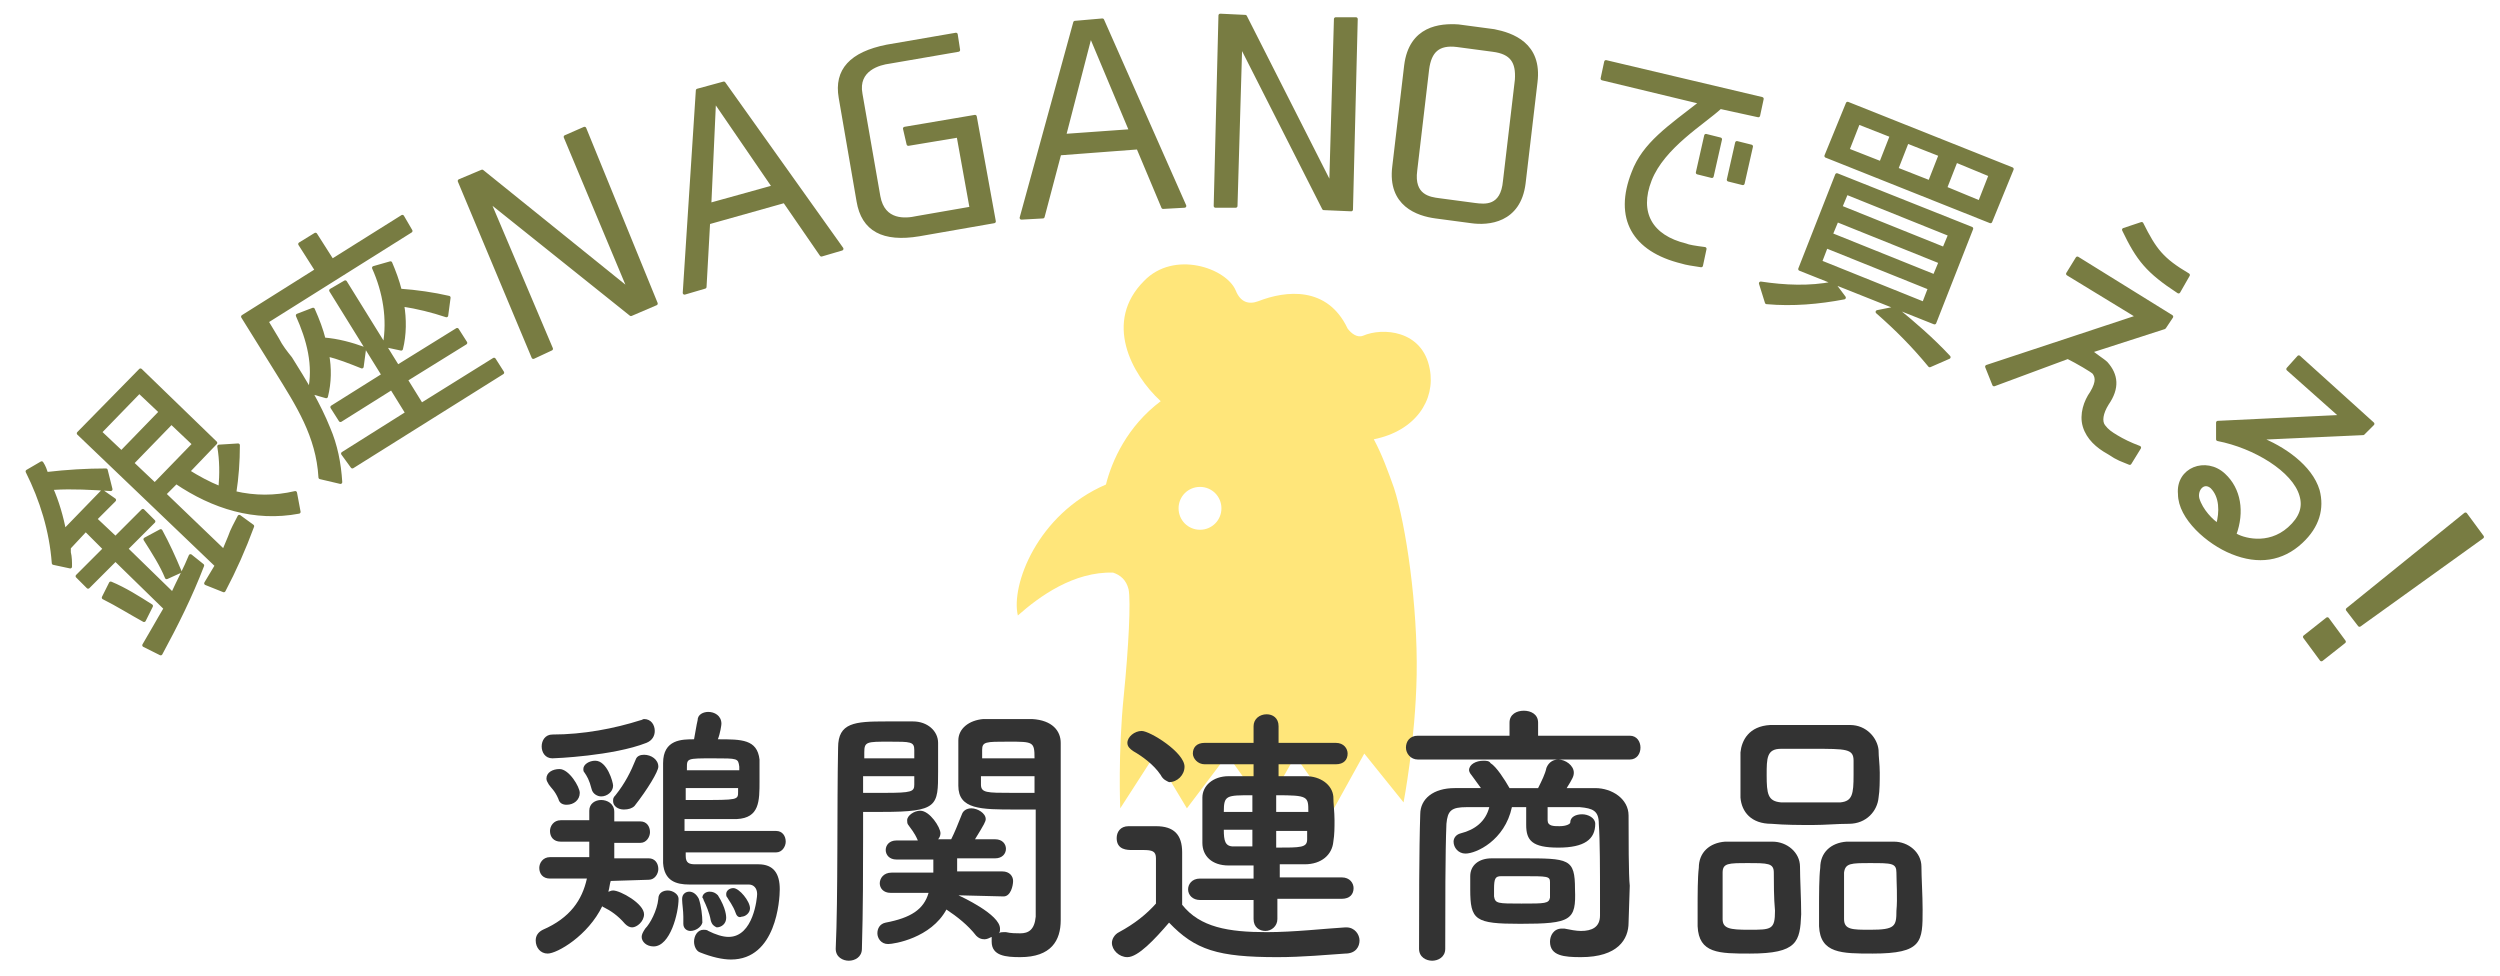 <?xml version="1.0" encoding="utf-8"?>
<!-- Generator: Adobe Illustrator 25.0.0, SVG Export Plug-In . SVG Version: 6.00 Build 0)  -->
<svg version="1.1" xmlns="http://www.w3.org/2000/svg" xmlns:xlink="http://www.w3.org/1999/xlink" x="0px" y="0px"
	 viewBox="0 0 210 82" enable-background="new 0 0 210 82" xml:space="preserve">
<g id="レイヤー_1">
</g>
<g id="レイヤー_3">
	<path fill="#FFE67A" d="M100.8,44.5c-1,0-1.8-0.8-1.8-1.8c0-1,0.8-1.8,1.8-1.8c1,0,1.8,0.8,1.8,1.8
		C102.6,43.7,101.8,44.5,100.8,44.5 M117.9,67.4c0,0,1-5.2,1.1-10.7c0.1-5.8-0.9-12.6-1.9-15.7c-0.5-1.4-1-2.8-1.7-4.1
		c3.5-0.7,5.2-3.3,4.7-5.9c-0.6-3.3-4-3.5-5.6-2.8c-0.5,0.2-1-0.2-1.3-0.6c-1.7-3.6-5.2-3.2-7.5-2.3c-0.8,0.3-1.5,0.1-1.9-0.9
		c-0.8-1.9-5.2-3.4-7.7-0.8c-3.4,3.4-1.1,7.8,1.4,10.1c-2.8,2.1-4.1,5-4.6,7c-5.8,2.5-8,8.5-7.4,11c1.8-1.6,4.7-3.7,8-3.6
		c0.6,0.2,1.1,0.6,1.3,1.4c0.2,1,0,4.9-0.4,8.9c-0.5,4.9-0.3,9.5-0.3,9.5l2.9-4.5l2.7,4.5l3.4-4.5l3.2,4.5l2.5-4.4L112,68l2.6-4.7
		L117.9,67.4z"/>
	<g>
		<path fill="#333333" d="M51.3,74c-0.1,0.3-0.1,0.6-0.2,0.9c0.1,0,0.2-0.1,0.4-0.1c0.6,0,2.6,1.1,2.6,2c0,0.6-0.6,1.1-1,1.1
			c-0.2,0-0.4-0.1-0.6-0.3c-0.6-0.7-1.2-1.1-1.8-1.4c0,0-0.1,0-0.1-0.1c-1.2,2.5-3.8,4-4.6,4c-0.6,0-1-0.5-1-1.1
			c0-0.4,0.2-0.7,0.6-0.9c2.3-1,3.3-2.5,3.7-4.3l-3.1,0c-0.6,0-0.9-0.4-0.9-0.9c0-0.4,0.3-0.9,0.9-0.9l3.3,0c0-0.4,0-0.8,0-1.3h-2.4
			c-0.6,0-0.9-0.4-0.9-0.9c0-0.4,0.3-0.9,0.9-0.9l2.4,0c0-0.3,0-0.5,0-0.8c0,0,0,0,0,0c0-0.6,0.5-0.9,1-0.9c0.5,0,1.1,0.3,1.1,1v0.8
			l2.2,0c0.5,0,0.8,0.4,0.8,0.9c0,0.4-0.3,0.9-0.8,0.9h-2.2c0,0.4,0,0.8,0,1.3l2.9,0c0.5,0,0.8,0.4,0.8,0.9c0,0.4-0.3,0.9-0.8,0.9
			L51.3,74z M46.4,63.7c-0.6,0-0.9-0.5-0.9-1c0-0.5,0.3-1,0.9-1c2.6,0,5.2-0.5,7.4-1.2c0.1,0,0.2-0.1,0.3-0.1c0.6,0,0.9,0.5,0.9,1
			c0,0.4-0.2,0.8-0.7,1C51.5,63.5,46.6,63.7,46.4,63.7z M47.6,67.6c-0.3,0-0.6-0.1-0.7-0.5c-0.3-0.7-0.6-0.9-0.8-1.2
			c-0.1-0.2-0.2-0.3-0.2-0.5c0-0.5,0.5-0.8,1.1-0.8c0.8,0,1.7,1.5,1.7,2C48.7,67.2,48.2,67.6,47.6,67.6z M50.5,66.9
			c-0.3,0-0.7-0.2-0.8-0.6c-0.2-0.8-0.4-1.1-0.6-1.4C49,64.8,49,64.7,49,64.6c0-0.4,0.5-0.7,1-0.7c1,0,1.5,1.8,1.5,2.1
			C51.5,66.5,51,66.9,50.5,66.9z M52.4,68c-0.5,0-0.9-0.3-0.9-0.7c0-0.2,0-0.3,0.2-0.5c0.8-1,1.3-2,1.7-3c0.1-0.3,0.4-0.4,0.7-0.4
			c0.6,0,1.2,0.4,1.2,1c0,0.4-0.9,1.9-2,3.3C53.1,67.9,52.8,68,52.4,68z M53.9,78.7c0-0.2,0.1-0.4,0.3-0.7c0.4-0.4,1-1.5,1.1-2.5
			c0-0.5,0.4-0.7,0.8-0.7c0.4,0,0.9,0.3,0.9,0.7c0,1.2-0.7,4-2.1,4C54.3,79.5,53.9,79.1,53.9,78.7z M57.6,71.5v0.4
			c0,0.6,0.3,0.7,0.8,0.7c0.9,0,1.9,0,2.9,0c0.7,0,1.5,0,2.4,0c1.3,0,1.8,0.8,1.8,2.1c0,0.9-0.3,5.9-4.1,5.9c-0.7,0-1.6-0.2-2.6-0.6
			c-0.3-0.1-0.5-0.5-0.5-0.9c0-0.5,0.3-1,0.8-1c0.1,0,0.3,0,0.4,0.1c0.6,0.3,1.2,0.5,1.7,0.5c2.1,0,2.4-3.3,2.4-3.6
			c0-0.5-0.3-0.8-0.7-0.8c-0.4,0-0.8,0-1.3,0c-1.1,0-2.3,0-3.6,0c0,0-0.1,0-0.1,0c-1.1,0-2.1-0.3-2.2-1.8c0-1.2,0-2.4,0-3.6
			c0-1.6,0-3.2,0-4.8c0-2,1.6-2,2.6-2c0.1-0.5,0.2-1.2,0.3-1.6c0-0.5,0.5-0.7,0.9-0.7c0.5,0,1.1,0.3,1.1,1c0,0.1-0.1,0.8-0.3,1.3
			c2,0,3.3,0,3.5,1.7c0,0.3,0,1.1,0,1.8c0,1.7,0,3.1-1.9,3.2c-0.9,0-1.6,0-2.5,0c-0.6,0-1.2,0-1.9,0c0,0.3,0,0.7,0,1h7.7
			c0.5,0,0.8,0.4,0.8,0.9c0,0.4-0.3,0.9-0.8,0.9H57.6z M58,78.2c-0.3,0-0.6-0.2-0.6-0.6c0,0,0-0.1,0-0.1c0-0.2,0-0.3,0-0.5
			c0-0.5-0.1-1.1-0.1-1.4c0,0,0-0.1,0-0.1c0-0.4,0.3-0.6,0.6-0.6c0.3,0,0.6,0.2,0.8,0.6c0.2,0.6,0.3,1.4,0.3,2
			C58.9,77.9,58.4,78.2,58,78.2z M57.6,66.2v1c0.4,0,0.7,0,1.1,0c3.3,0,3.3,0,3.3-0.7c0-0.1,0-0.2,0-0.3H57.6z M62.1,64.7
			c0-0.1,0-0.2,0-0.3c-0.1-0.7-0.1-0.7-2.2-0.7c-2.2,0-2.2,0-2.2,0.8v0.2H62.1z M59.7,77.3c-0.1-0.6-0.4-1.3-0.6-1.7
			c0-0.1-0.1-0.2-0.1-0.2c0-0.3,0.3-0.5,0.6-0.5c0.3,0,0.5,0.1,0.7,0.3c0.7,1.1,0.7,1.8,0.7,1.9c0,0.5-0.4,0.8-0.8,0.8
			C60,77.8,59.8,77.7,59.7,77.3z M61.8,76.7c-0.2-0.6-0.6-1.1-0.7-1.3C61,75.3,61,75.2,61,75.1c0-0.3,0.3-0.5,0.6-0.5
			c0.5,0,1.4,1.1,1.4,1.7c0,0.4-0.4,0.7-0.7,0.7C62.1,77.1,61.9,77,61.8,76.7z"/>
		<path fill="#333333" d="M72.5,70.3c0,2.6,0,6.1-0.1,9.4c0,0.7-0.6,1-1.1,1c-0.5,0-1.1-0.3-1.1-1c0,0,0,0,0,0
			c0.2-4.3,0.1-12,0.2-16.9c0-2.1,1.4-2.2,4-2.2c0.9,0,1.9,0,2.3,0c1.2,0,2.1,0.8,2.1,1.8c0,0.8,0,1.6,0,2.4c0,2.9,0,3.4-4.7,3.4
			c-0.6,0-1.2,0-1.6,0C72.5,68.8,72.5,69.5,72.5,70.3z M76.8,63.7c0-0.3,0-0.5,0-0.7c0-0.7-0.3-0.7-2.1-0.7c-1.9,0-2.1,0-2.1,0.9
			c0,0.2,0,0.3,0,0.5H76.8z M72.5,65.2v1.4c0.3,0,1,0,1.8,0c2.3,0,2.5-0.1,2.5-0.7c0-0.2,0-0.4,0-0.7H72.5z M84.3,75.3l-4-0.1
			c0,0,0.1,0,0.2,0c0.2,0.1,3.5,1.6,3.5,2.8c0,0.2,0,0.3-0.1,0.4c0.1-0.1,0.3-0.1,0.4-0.1c0,0,0.1,0,0.2,0c0.4,0.1,0.9,0.1,1.2,0.1
			c0.7,0,1.2-0.3,1.3-1.4c0-0.9,0-2,0-3.1c0-1.7,0-3.4,0-4.9c0-0.3,0-0.6,0-1c-0.4,0-1,0-1.7,0c-2.9,0-4.8,0-4.8-2
			c0-0.4,0-0.9,0-1.4c0-0.8,0-1.6,0-2.4c0-1,0.9-1.7,2.1-1.8c0.4,0,1.4,0,2.4,0c0.7,0,1.3,0,1.7,0c1.7,0.1,2.4,1,2.4,2
			c0,0.6,0,1.1,0,1.7c0,3.5,0,7.3,0,10.3c0,1.1,0,2.1,0,2.9c0,1.7-0.8,3.1-3.4,3.1c-1.2,0-2.4-0.1-2.4-1.3c0-0.1,0-0.3,0-0.4
			c-0.2,0.1-0.4,0.2-0.6,0.2c-0.3,0-0.5-0.1-0.7-0.3c-0.7-0.9-1.6-1.6-2.5-2.2c-1.3,2.4-4.4,2.9-4.9,2.9c-0.6,0-0.9-0.5-0.9-0.9
			c0-0.4,0.2-0.8,0.7-0.9c2.1-0.4,3.2-1.1,3.6-2.5l-3.2,0h0c-0.6,0-0.9-0.4-0.9-0.8c0-0.4,0.3-0.9,1-0.9h3.5c0-0.3,0-0.7,0-1.1h-3.1
			c-0.6,0-0.9-0.4-0.9-0.8s0.3-0.8,0.9-0.8h1.8c-0.3-0.7-0.6-1-0.8-1.3c-0.1-0.1-0.1-0.3-0.1-0.4c0-0.4,0.6-0.8,1.1-0.8
			c0.8,0,1.7,1.4,1.7,1.9c0,0.2-0.1,0.4-0.2,0.5h1.1c0.3-0.6,0.5-1.1,0.9-2.1c0.1-0.3,0.4-0.5,0.8-0.5c0.5,0,1.2,0.4,1.2,0.9
			c0,0.2-0.1,0.4-0.9,1.7h1.7c0.6,0,0.9,0.4,0.9,0.8c0,0.4-0.3,0.8-0.9,0.8h-3.2c0,0.4,0,0.8,0,1.1h3.8c0.6,0,0.9,0.4,0.9,0.8
			S84.9,75.3,84.3,75.3L84.3,75.3z M86.9,63.7c0-1.4-0.1-1.4-2.2-1.4c-1.9,0-2.2,0-2.2,0.7c0,0.2,0,0.4,0,0.7H86.9z M86.9,65.2h-4.5
			c0,0.2,0,0.5,0,0.7c0,0.7,0.5,0.7,2.6,0.7c0.8,0,1.6,0,1.9,0V65.2z"/>
		<path fill="#333333" d="M94.7,80.4c-0.7,0-1.3-0.6-1.3-1.2c0-0.3,0.2-0.7,0.6-0.9c1.3-0.7,2.3-1.5,3.1-2.4c0-1,0-1.9,0-2.8
			c0-0.3,0-0.6,0-1c0-0.6-0.3-0.7-1.1-0.7c-0.3,0-0.6,0-0.9,0c-0.4,0-1.3,0-1.3-1c0-0.5,0.3-1,1-1c0.8,0,1.5,0,2.3,0
			c1.5,0,2.2,0.7,2.2,2.2c0,1.3,0,2.9,0,4.4c1.5,1.9,3.9,2.3,7.1,2.3c2.3,0,4.9-0.3,6.6-0.4c0,0,0.1,0,0.1,0c0.7,0,1.1,0.6,1.1,1.1
			c0,0.5-0.3,1.1-1.2,1.1c-1.5,0.1-3.6,0.3-5.7,0.3c-5,0-6.9-0.6-9.1-2.9C97,78.9,95.6,80.4,94.7,80.4z M97.5,65.1
			c-0.6-0.9-1.6-1.6-2.3-2c-0.3-0.2-0.5-0.4-0.5-0.7c0-0.5,0.6-1,1.2-1c0.7,0,3.6,1.8,3.6,3c0,0.7-0.6,1.3-1.3,1.3
			C98,65.6,97.7,65.5,97.5,65.1z M107.3,75.6v1.6c0,0.6-0.5,1-1,1c-0.5,0-1-0.3-1-1v-1.6h-4.5c-0.6,0-1-0.4-1-0.9
			c0-0.4,0.3-0.9,1-0.9h4.5v-1.1c-0.7,0-1.4,0-2.1,0c-1.4,0-2.2-0.8-2.2-1.9c0-0.6,0-1.3,0-1.9c0-0.6,0-1.3,0-1.9
			c0-1,0.9-1.8,2.2-1.8c0.6,0,1.4,0,2.1,0v-1h-4.1c-0.6,0-1-0.5-1-0.9c0-0.5,0.3-0.9,1-0.9h4.1v-1.4c0-0.6,0.5-1,1.1-1
			c0.5,0,1,0.3,1,1v1.4h4.8c0.7,0,1,0.5,1,0.9c0,0.5-0.3,0.9-1,0.9h-4.8v1c0.8,0,1.5,0,2.3,0c1.2,0,2.2,0.7,2.3,1.7
			c0,0.6,0.1,1.3,0.1,2c0,0.6,0,1.2-0.1,1.8c-0.1,1.1-1,1.9-2.4,1.9c-0.7,0-1.4,0-2.1,0v1.1h5.2c0.7,0,1,0.5,1,0.9
			c0,0.5-0.3,0.9-1,0.9H107.3z M105.2,66.8c-2.2,0-2.4,0-2.4,1.4h2.4V66.8z M105.2,69.7h-2.4c0,0.9,0.1,1.4,0.8,1.4c0.5,0,1,0,1.6,0
			V69.7z M109.9,68.2c0-1.3,0-1.4-2.7-1.4v1.4H109.9z M107.2,69.7v1.5c2.1,0,2.6,0,2.6-0.7c0-0.2,0-0.5,0-0.7H107.2z"/>
		<path fill="#333333" d="M119.1,63.8c-0.6,0-1-0.5-1-1s0.3-1,1-1h7.7v-1.1c0-0.7,0.6-1,1.2-1c0.6,0,1.2,0.3,1.2,1v1.1h7.7
			c0.6,0,0.9,0.5,0.9,1s-0.3,1-0.9,1H119.1z M136.8,77.5C136.8,77.5,136.8,77.5,136.8,77.5c0,1.4-0.9,2.9-4,2.9
			c-1.4,0-2.6-0.1-2.6-1.3c0-0.5,0.3-1.1,1-1.1c0,0,0.1,0,0.2,0c0.5,0.1,1,0.2,1.4,0.2c0.9,0,1.6-0.3,1.6-1.3c0-0.5,0-1.1,0-1.7
			c0-2,0-4.6-0.1-6c0-1.1-0.5-1.3-1.6-1.4c-0.9,0-1.8,0-2.7,0c0,0.5,0,1,0,1.1c0,0.5,0.5,0.5,1,0.5c0.6,0,0.9-0.2,0.9-0.3
			c0-0.5,0.5-0.7,1-0.7c0.5,0,1.1,0.3,1.1,0.8c0,1.3-0.9,2-3.1,2c-2.2,0-2.7-0.6-2.7-1.9c0,0,0-0.1,0-0.1c0-0.1,0-0.8,0-1.4H127
			c-0.6,2.8-3,3.9-3.9,3.9c-0.6,0-1-0.5-1-1c0-0.3,0.2-0.6,0.6-0.7c1.2-0.3,2.1-1,2.4-2.2c-0.6,0-1.3,0-1.9,0
			c-1.3,0-1.6,0.3-1.7,1.4c-0.1,2.3-0.1,7.1-0.1,10.5c0,0.7-0.6,1-1.1,1s-1.1-0.3-1.1-1c0-3.1,0-8.3,0.1-11.3c0-1.3,1.1-2.2,2.9-2.2
			c0.7,0,1.5,0,2.2,0c-0.3-0.4-0.5-0.7-0.8-1.1c-0.1-0.1-0.2-0.3-0.2-0.4c0-0.5,0.6-0.8,1.2-0.8c0.2,0,0.5,0,0.6,0.2
			c0.5,0.3,1.2,1.4,1.6,2.1c0.8,0,1.6,0,2.4,0c0.3-0.6,0.6-1.2,0.7-1.7c0.2-0.5,0.6-0.7,1-0.7c0.6,0,1.3,0.5,1.3,1.1
			c0,0.3-0.1,0.5-0.6,1.3c0.8,0,1.6,0,2.4,0c1.4,0,2.8,0.9,2.8,2.3c0,1.6,0,5.1,0.1,5.9L136.8,77.5z M127.7,77.6
			c-3.8,0-4.2-0.3-4.2-2.9c0-0.4,0-0.9,0-1.1c0-0.9,0.7-1.5,1.8-1.5c0.7,0,1.6,0,2.5,0c4,0,4.5,0,4.5,2.6
			C132.4,77.3,132,77.6,127.7,77.6z M127.8,75.9c2,0,2.3,0,2.4-0.5c0-0.1,0-0.4,0-0.7c0-0.3,0-0.5,0-0.6c0-0.5-0.2-0.5-2.3-0.5
			c-0.6,0-1.3,0-1.8,0c-0.5,0-0.6,0.2-0.6,1.1c0,0.3,0,0.5,0,0.6C125.6,75.9,125.8,75.9,127.8,75.9z"/>
		<path fill="#333333" d="M147,80.1c-2.6,0-4.3,0-4.4-2.3c0-0.4,0-0.9,0-1.4c0-1.3,0-2.7,0.1-3.5c0-1.3,0.9-2.1,2.2-2.2
			c0.6,0,1.3,0,1.9,0c0.7,0,1.4,0,2.1,0c1.2,0,2.3,0.9,2.3,2.1c0,1,0.1,2.7,0.1,4C151.2,79.1,151,80.1,147,80.1z M149,73.3
			c0-0.8-0.5-0.8-2.2-0.8c-1.6,0-2.1,0-2.1,0.8c0,0.5,0,1.6,0,2.5c0,0.6,0,1.1,0,1.4c0,0.8,0.6,0.9,2.2,0.9c1.9,0,2.2,0,2.2-1.6
			C149,75.5,149,74,149,73.3z M155.3,69.2c-1,0-2,0.1-3,0.1c-1.2,0-2.3,0-3.5-0.1c-1.7,0-2.5-1-2.6-2.2c0-0.6,0-1.3,0-2
			c0-0.7,0-1.3,0-1.8c0.1-1,0.7-2.2,2.5-2.3c0.9,0,1.9,0,2.9,0c1.3,0,2.6,0,3.8,0c1.4,0,2.3,1.1,2.4,2.1c0,0.6,0.1,1.2,0.1,1.9
			c0,0.7,0,1.5-0.1,2.1C157.7,68.1,156.8,69.2,155.3,69.2z M155.7,65.1c0-0.4,0-0.8,0-1.2c0-1-0.6-1-3.4-1c-0.9,0-1.8,0-2.7,0
			c-1.2,0-1.2,0.8-1.2,2.2c0,1.6,0.1,2.2,1.2,2.3c0.8,0,1.7,0,2.5,0s1.7,0,2.5,0C155.6,67.3,155.7,66.7,155.7,65.1z M157.3,80.1
			c-2.6,0-4.4,0-4.5-2.3c0-0.4,0-0.9,0-1.4c0-1.3,0-2.7,0.1-3.5c0-1.3,0.9-2.1,2.2-2.2c0.7,0,1.3,0,1.9,0c0.7,0,1.4,0,2.1,0
			c1.2,0,2.3,0.9,2.3,2.1c0,0.9,0.1,2.4,0.1,3.6C161.5,79.1,161.5,80.1,157.3,80.1z M159.3,73.3c0-0.8-0.4-0.8-2.2-0.8
			c-1.6,0-2.1,0-2.2,0.8c0,0.5,0,1.6,0,2.5c0,0.6,0,1.1,0,1.4c0,0.9,0.7,0.9,2.2,0.9c2.1,0,2.2-0.3,2.2-1.6
			C159.4,75.5,159.3,74,159.3,73.3z"/>
	</g>
	<g>
		
			<path fill="#787C42" stroke="#787C42" stroke-width="0.3" stroke-linecap="round" stroke-linejoin="round" stroke-miterlimit="10" d="
			M9.7,45.2l2.3-2.3l0.9,0.9l-2.3,2.3l3.9,3.8c0.5-1.1,1.1-2.2,1.5-3.2l1,0.8c-1,2.6-2.2,5-3.5,7.4l-1.4-0.7c0.6-1,1.2-2.1,1.8-3.1
			l0,0L9.7,47l-2.3,2.3l-0.9-0.9l2.3-2.3l-1.6-1.6L5.8,46l0,0.4c0.1,0.4,0.1,0.8,0.1,1.2l-1.4-0.3c-0.2-2.7-1-5.3-2.2-7.7l1.2-0.7
			c0.2,0.3,0.3,0.6,0.4,0.9c1.7-0.2,3.4-0.3,5-0.3l0.4,1.6c-1.6-0.1-3.2-0.2-4.8-0.1l-0.2,0l0,0c0.5,1.1,0.9,2.5,1.1,3.6l3.2-3.3
			L9.6,42l-1.6,1.6L9.7,45.2z M18.5,41c0.1-1.2,0.1-2.3-0.1-3.5l1.6-0.1c0,1.4-0.1,2.7-0.3,4c1.7,0.4,3.4,0.4,5.1,0l0.3,1.6
			c-3.7,0.7-7.2-0.4-10.3-2.5l-1,1l5,4.8l0.5-1.2c0.2-0.6,0.5-1.1,0.8-1.7l1.1,0.8c-0.7,1.9-1.5,3.7-2.4,5.4l-1.5-0.6
			c0.3-0.5,0.6-1,0.9-1.5l0,0L6.6,36.4l5.2-5.3l6.3,6.1l-2.3,2.4C16.6,40.1,17.5,40.6,18.5,41z M11.7,32.9l-3.3,3.4l1.8,1.7l3.3-3.4
			L11.7,32.9z M8.7,50.2L9.3,49c1.2,0.5,2.3,1.2,3.4,1.9l-0.6,1.2l0,0C11,51.5,9.9,50.8,8.7,50.2z M14.4,35.5l-3.3,3.4l1.9,1.8
			l3.3-3.4L14.4,35.5z M12.2,45.3l1.3-0.7c0.6,1.1,1.1,2.2,1.6,3.4l-1.1,0.5l0,0C13.6,47.5,12.9,46.4,12.2,45.3z"/>
		
			<path fill="#787C42" stroke="#787C42" stroke-width="0.3" stroke-linecap="round" stroke-linejoin="round" stroke-miterlimit="10" d="
			M23.3,28.5c0.3,0.6,0.7,1.1,1.1,1.6c1.2,1.9,2.4,3.9,3.2,5.9c0.6,1.4,0.9,2.9,1,4.5l-1.7-0.4c-0.2-3.5-1.9-6.1-3.7-9l-2.8-4.5
			l6.2-3.9l-1.4-2.2l1.3-0.8l1.4,2.2l5.9-3.7l0.7,1.2L22.4,27L23.3,28.5z M27.2,28.5c1.2,0.1,2.3,0.4,3.4,0.8l-0.2,1.5
			c-1-0.4-2-0.8-2.9-1c0.2,1.1,0.2,2.3-0.1,3.5l-1.4-0.4c0.5-2.2-0.1-4.4-1-6.4l1.3-0.5C26.7,26.9,27,27.7,27.2,28.5z M28.8,38.1
			l5.4-3.4l-1.3-2.1l-4.3,2.7l-0.7-1.1l4.3-2.7l-4.4-7.1l1.2-0.7l4.4,7.1l5-3.1l0.7,1.1l-5,3.1l1.3,2.1l6.1-3.8l0.7,1.1l-12.6,7.9
			L28.8,38.1z M33.6,24.4c1.4,0.1,2.8,0.3,4.1,0.6l-0.2,1.5c-1.2-0.4-2.4-0.7-3.7-0.9c0.2,1.2,0.2,2.5-0.1,3.7L32.3,29
			c0.4-2.2,0-4.5-0.9-6.5l1.4-0.4C33.1,22.8,33.4,23.6,33.6,24.4z"/>
		
			<path fill="#787C42" stroke="#787C42" stroke-width="0.3" stroke-linecap="round" stroke-linejoin="round" stroke-miterlimit="10" d="
			M55.1,25.5L53,26.4L41,16.8l5.3,12.5l-1.5,0.7l-6.2-14.8l1.9-0.8l12.4,10l-5.4-12.9l1.6-0.7L55.1,25.5z"/>
		
			<path fill="#787C42" stroke="#787C42" stroke-width="0.3" stroke-linecap="round" stroke-linejoin="round" stroke-miterlimit="10" d="
			M57.5,24.6l1.1-17L60.8,7l9.9,13.9L69,21.4l-3.1-4.5l-6.4,1.8l-0.3,5.4L57.5,24.6z M59.6,17.2l5.4-1.5l-5-7.3L59.6,17.2z"/>
		
			<path fill="#787C42" stroke="#787C42" stroke-width="0.3" stroke-linecap="round" stroke-linejoin="round" stroke-miterlimit="10" d="
			M83.5,18.6l-6.3,1.1c-3,0.5-4.7-0.4-5.1-2.8l-1.5-8.7c-0.4-2.3,0.9-3.7,3.9-4.3l5.8-1l0.2,1.3l-5.8,1c-0.8,0.1-2.8,0.6-2.4,2.7
			l1.5,8.6c0.4,2.2,2.3,2,3.2,1.8l4.6-0.8l-1.1-6.1l-4.2,0.7L76,10.8l5.9-1L83.5,18.6z"/>
		
			<path fill="#787C42" stroke="#787C42" stroke-width="0.3" stroke-linecap="round" stroke-linejoin="round" stroke-miterlimit="10" d="
			M85.8,18.3l4.5-16.4l2.3-0.2l6.9,15.6l-1.8,0.1l-2.1-5L89,12.9l-1.4,5.3L85.8,18.3z M89.4,11.4L95,11l-3.4-8.1L89.4,11.4z"/>
		
			<path fill="#787C42" stroke="#787C42" stroke-width="0.3" stroke-linecap="round" stroke-linejoin="round" stroke-miterlimit="10" d="
			M113.5,17.6l-2.3-0.1l-7-13.8l-0.4,13.6l-1.7,0l0.4-16l2.1,0.1l7.2,14.2l0.4-14l1.7,0L113.5,17.6z"/>
		
			<path fill="#787C42" stroke="#787C42" stroke-width="0.3" stroke-linecap="round" stroke-linejoin="round" stroke-miterlimit="10" d="
			M129,6.9l-1,8.5c-0.4,3.2-3,3.4-4.4,3.2l-3-0.4c-1.5-0.2-3.9-1-3.5-4.2l1-8.5c0.4-3.2,2.9-3.4,4.4-3.3l3,0.4
			C127,2.9,129.4,3.7,129,6.9z M125.4,4.2l-3-0.4c-1.6-0.2-2.3,0.5-2.5,2l-1,8.5c-0.3,2.2,1.2,2.4,2,2.5l3,0.4
			c0.8,0.1,2.3,0.3,2.5-2l1-8.5C127.5,5.2,127,4.4,125.4,4.2z"/>
		
			<path fill="#787C42" stroke="#787C42" stroke-width="0.3" stroke-linecap="round" stroke-linejoin="round" stroke-miterlimit="10" d="
			M138.6,15.1c-1.1,2.8,0.1,4.8,3,5.5c0.2,0.1,0.8,0.2,1.6,0.3l-0.3,1.4c-0.7-0.1-1.3-0.2-1.6-0.3c-4.1-1-5.6-3.7-4.1-7.5
			c0.9-2.4,3-3.8,5.7-5.9l-8.3-2l0.3-1.4L148,8.3l-0.3,1.4L144.5,9C143.1,10.3,139.7,12.3,138.6,15.1z M143.8,14.8l-1.2-0.3l0.7-3.1
			l1.2,0.3L143.8,14.8z M146.4,15.4l-1.2-0.3l0.7-3.1l1.2,0.3L146.4,15.4z"/>
		
			<path fill="#787C42" stroke="#787C42" stroke-width="0.3" stroke-linecap="round" stroke-linejoin="round" stroke-miterlimit="10" d="
			M154,23.8l0.9,1.2c-2.1,0.4-4.3,0.6-6.5,0.4l-0.5-1.6C149.9,24.1,152,24.2,154,23.8z M165.6,19.2l-3.1,7.9l-11.3-4.5l3.1-7.9
			L165.6,19.2z M153.4,20.7l-0.5,1.3l8.7,3.5l0.5-1.3L153.4,20.7z M169,14.2l-1.8,4.4l-13.8-5.5l1.8-4.4L169,14.2z M154.3,18.5
			l-0.5,1.2l8.7,3.5l0.5-1.2L154.3,18.5z M155.1,16.2l-0.5,1.2l8.7,3.5l0.5-1.2L155.1,16.2z M156.1,10.3l-0.9,2.3l2.8,1.1l0.9-2.3
			L156.1,10.3z M157.7,26.2l1.5-0.3c1.6,1.3,3.1,2.6,4.5,4.1l-1.6,0.7l0,0C160.7,29,159.3,27.6,157.7,26.2z M160.2,11.9l-0.9,2.3
			l2.8,1.1l0.9-2.3L160.2,11.9z M166.3,17l0.9-2.3l-2.9-1.2l-0.9,2.3L166.3,17z"/>
		
			<path fill="#787C42" stroke="#787C42" stroke-width="0.3" stroke-linecap="round" stroke-linejoin="round" stroke-miterlimit="10" d="
			M176.9,30.5c0.9,1,1,2.1,0.1,3.4c-0.5,0.8-0.6,1.5-0.3,1.9c0.3,0.4,0.6,0.6,1.1,0.9c0.5,0.3,1.1,0.6,1.9,0.9l-0.8,1.3
			c-0.7-0.3-0.9-0.3-1.8-0.9c-0.9-0.5-1.7-1.2-2-2.2c-0.3-1,0.1-2.1,0.6-2.8c0.6-1,0.4-1.4,0.2-1.7c-0.2-0.2-1.4-0.9-2.2-1.3
			l-6.2,2.3l-0.6-1.5l12.7-4.2l-5.9-3.6l0.8-1.3l7.9,4.9l-0.6,0.9l-6.2,2C175.9,29.8,176.7,30.3,176.9,30.5z M178.4,19.3l1.5-0.5
			c1.1,2.2,1.7,3,3.9,4.3l-0.8,1.4C180.4,22.8,179.6,21.8,178.4,19.3z"/>
		
			<path fill="#787C42" stroke="#787C42" stroke-width="0.3" stroke-linecap="round" stroke-linejoin="round" stroke-miterlimit="10" d="
			M194.7,41.2c0.4,1.5,0,3-1.4,4.3c-1.6,1.5-3.6,1.8-5.8,0.9c-2-0.8-4.4-2.9-4.4-4.9c-0.2-2.1,2.2-3,3.7-1.6c1.3,1.2,1.6,3.1,0.9,5
			c0.6,0.4,2.8,1.1,4.6-0.5c1-0.9,1.3-1.8,1-2.8c-0.6-2.1-3.9-4.1-7-4.7l0-1.4l10.4-0.5l-4.5-4l0.9-1l6.2,5.6l-0.8,0.8l-8.8,0.4
			C191.8,37.6,194.1,39.2,194.7,41.2z M185.8,40.9c-0.7-0.6-1.4,0.2-1.2,1c0.3,1,1.2,1.9,1.7,2.2C186.6,43,186.6,41.7,185.8,40.9z"
			/>
		
			<path fill="#787C42" stroke="#787C42" stroke-width="0.3" stroke-linecap="round" stroke-linejoin="round" stroke-miterlimit="10" d="
			M195.5,52l1.4,1.9l-1.9,1.5l-1.4-1.9L195.5,52z M207.1,43.2l1.4,1.9l-10.3,7.4l-1-1.3L207.1,43.2z"/>
	</g>
</g>
</svg>
